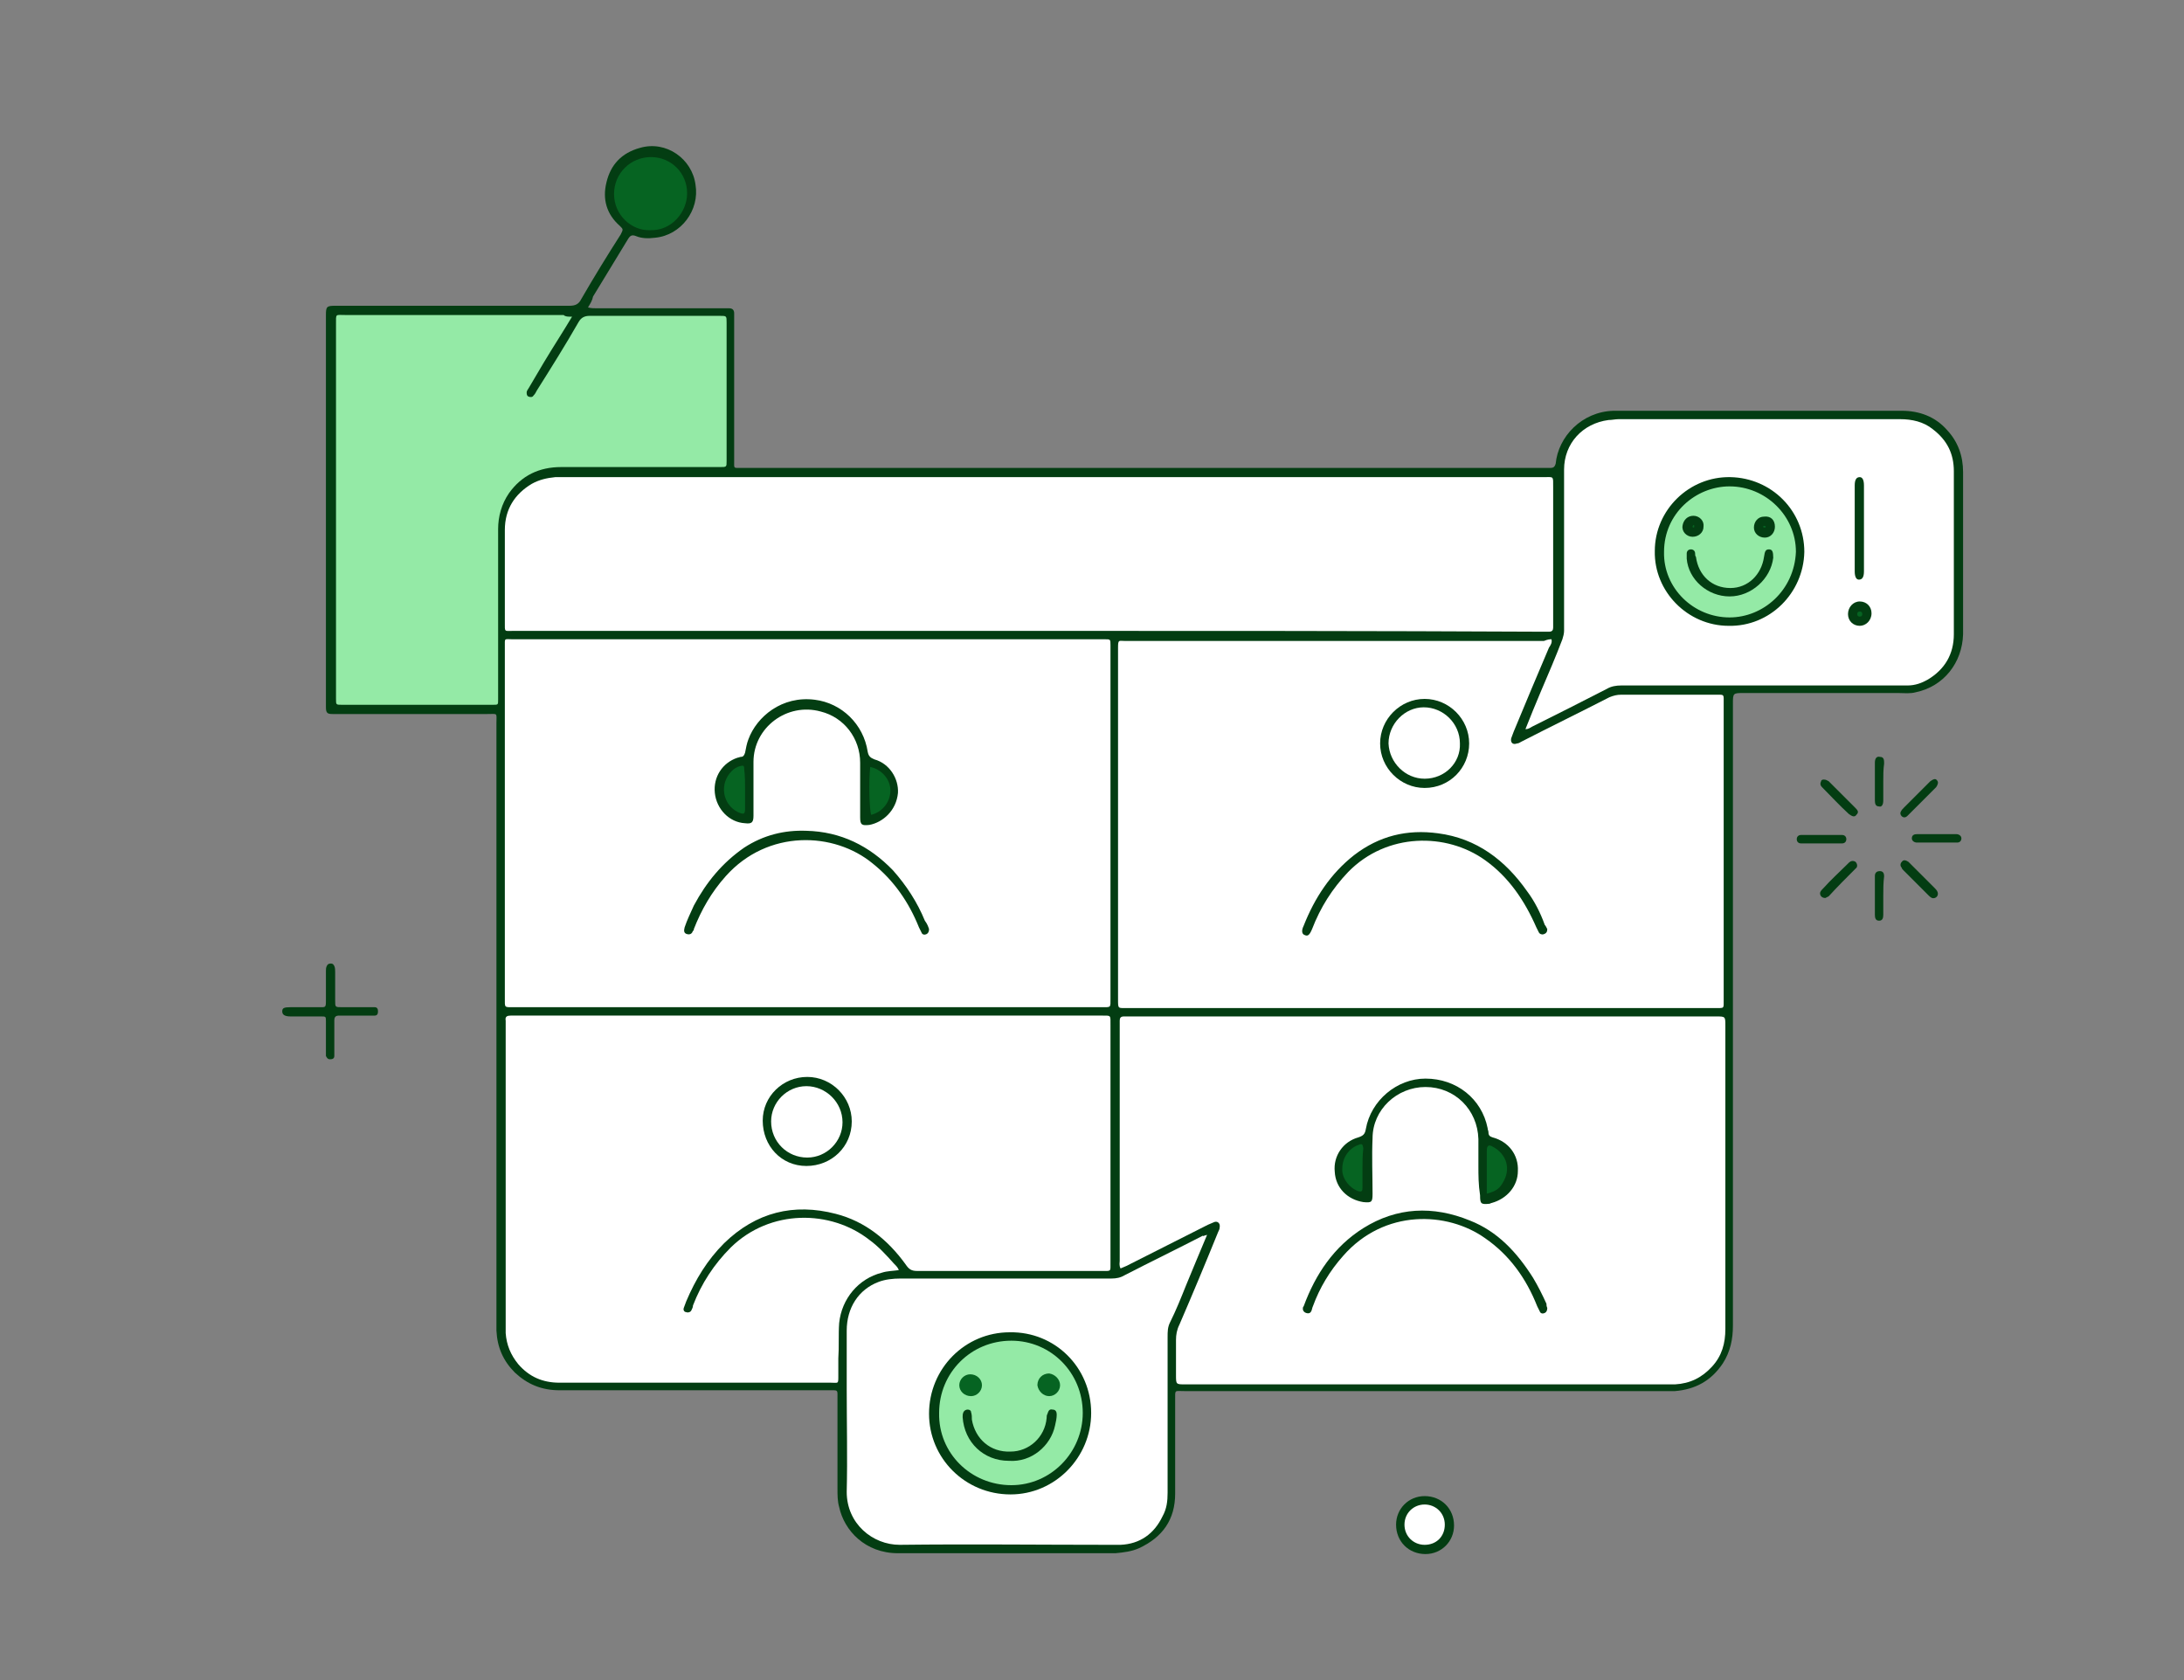 <?xml version="1.0" encoding="utf-8"?>
<!-- Generator: Adobe Illustrator 23.0.5, SVG Export Plug-In . SVG Version: 6.00 Build 0)  -->
<svg version="1.1" id="Layer_1" xmlns="http://www.w3.org/2000/svg" xmlns:xlink="http://www.w3.org/1999/xlink" x="0px" y="0px"
	 viewBox="0 0 260 200" style="enable-background:new 0 0 260 200;" xml:space="preserve">
<rect x="0" y="0" width="260" height="200" fill="#808080" stroke="none"/>
<style type="text/css">
	.st0{fill:#033D12;}
	.st1{fill:#FFFFFF;}
	.st2{fill:#94EAA6;}
	.st3{fill:#066422;}
</style>
<g>
	<path class="st0" d="M70,36.6c0.4,0.1,0.7,0.1,1,0.1c5,0,10.1,0,15.1,0c0.2,0,0.5,0,0.7,0c0.4,0,0.6,0.2,0.6,0.6c0,0.3,0,0.5,0,0.8
		c0,5.5,0,10.9,0,16.4c0,0.1,0,0.3,0,0.4c0,0.9-0.1,0.8,0.8,0.8c9.8,0,19.6,0,29.4,0c22.1,0,44.2,0,66.3,0c0.2,0,0.5,0,0.7,0
		c0.4,0,0.5-0.2,0.6-0.5c0.3-3.2,3.1-6.2,6.9-6.3c0.1,0,0.3,0,0.4,0c11.3,0,22.6,0,33.9,0c2.1,0,4,0.7,5.4,2.3
		c1.3,1.4,1.9,3.1,1.9,5c0,4.6,0,9.2,0,13.8c0,1.8,0,3.7,0,5.5c-0.1,3.4-2.3,6.2-5.6,6.9c-0.7,0.2-1.4,0.1-2.1,0.1
		c-6.1,0-12.3,0-18.4,0c-1.3,0-1.3,0-1.3,1.3c0,24.7,0,49.3,0,74c0,1.6-0.3,3.1-1.2,4.5c-1.4,2.1-3.3,3.1-5.7,3.3
		c-0.4,0-0.8,0-1.2,0c-19.1,0-38.1,0-57.2,0c-1.2,0-1.1-0.2-1.1,1c0,3.7,0,7.5,0,11.2c0,3.1-1.5,5.2-4.3,6.5
		c-0.9,0.4-1.8,0.5-2.8,0.6c-8.6,0-17.3,0-25.9,0c-3.9,0-6.4-2.7-7-5.5c-0.2-0.7-0.2-1.4-0.2-2.2c0-3.5,0-7,0-10.6
		c0-0.2,0-0.5,0-0.7c0-0.3-0.1-0.4-0.4-0.4c-0.2,0-0.5,0-0.7,0c-10.7,0-21.4,0-32,0c-2.1,0-3.8-0.7-5.3-2.1c-1.4-1.4-2.1-3-2.2-5
		c0-0.4,0-0.8,0-1.1c0-23.7,0-47.4,0-71.2c0-1.3,0.2-1.1-1.1-1.1c-5.9,0-11.9,0-17.8,0c-0.2,0-0.4,0-0.6,0c-0.6,0-0.8-0.1-0.8-0.8
		c0-0.2,0-0.3,0-0.5c0-15.3,0-30.6,0-45.9c0-0.1,0-0.2,0-0.3c0-1,0.1-1.1,1.1-1.1c9.3,0,18.6,0,27.9,0c0.7,0,1.1-0.2,1.4-0.8
		c1.5-2.6,3.1-5.2,4.7-7.7c0.3-0.6,0.3-0.6-0.1-1c-1.6-1.4-2.1-3.2-1.6-5.2c0.5-2.1,1.8-3.5,4-4.1c3.1-0.9,6.2,1.3,6.6,4.4
		c0.5,3-1.7,6-4.8,6.3c-0.8,0.1-1.6,0.1-2.3-0.2c-0.5-0.2-0.7,0-0.9,0.3c-1.4,2.3-2.8,4.6-4.2,6.9C70.5,35.8,70.3,36.1,70,36.6z"/>
	<path class="st0" d="M38.8,117.4c0-0.6,0-1.2,0-1.8c0-0.2,0-0.4,0.1-0.6c0.1-0.2,0.2-0.3,0.5-0.3c0.2,0,0.3,0.1,0.4,0.3
		c0.1,0.2,0.1,0.5,0.1,0.7c0,1.1,0,2.3,0,3.4c0,0.8,0,0.8,0.8,0.8c1.1,0,2.2,0,3.3,0c0.2,0,0.4,0,0.6,0c0.3,0,0.4,0.2,0.4,0.5
		c0,0.3-0.1,0.5-0.4,0.5c-0.2,0-0.5,0-0.7,0c-1.2,0-2.3,0-3.5,0c-0.4,0-0.6,0.1-0.6,0.6c0,1.2,0,2.3,0,3.5c0,0.2,0,0.5,0,0.7
		c0,0.3-0.2,0.4-0.5,0.4c-0.3,0-0.4-0.2-0.5-0.4c0-0.2,0-0.5,0-0.7c0-1.1,0-2.3,0-3.4c0-0.6,0-0.6-0.6-0.6c-1.2,0-2.4,0-3.6,0
		c-0.7,0-1-0.2-1-0.6c0-0.4,0.2-0.5,1-0.5c1.1,0,2.2,0,3.3,0c0.9,0,0.9,0.1,0.9-0.9C38.8,118.5,38.8,118,38.8,117.4z"/>
	<path class="st0" d="M166.2,181.5c0-1.9,1.5-3.4,3.4-3.4c2,0,3.5,1.5,3.5,3.5c0,1.9-1.5,3.4-3.4,3.4
		C167.7,185,166.2,183.5,166.2,181.5z"/>
	<path class="st0" d="M226.7,97.3c-0.3,0-0.6-0.4-0.4-0.7c0.1-0.2,0.2-0.3,0.4-0.5c1-1,1.9-1.9,2.9-2.9c0.1-0.1,0.1-0.1,0.2-0.2
		c0.3-0.2,0.6-0.4,0.8-0.1c0.2,0.2,0.1,0.5-0.1,0.8c-1.1,1.1-2.2,2.2-3.3,3.3C227,97.2,226.9,97.3,226.7,97.3z"/>
	<path class="st0" d="M217.3,106.9c-0.5,0-0.7-0.4-0.6-0.7c0.1-0.2,0.2-0.3,0.4-0.5c0.9-1,1.9-1.9,2.8-2.8c0.1-0.1,0.2-0.2,0.2-0.2
		c0.2-0.2,0.5-0.3,0.8-0.1c0.2,0.2,0.3,0.6,0,0.8c-1.1,1.1-2.2,2.2-3.2,3.3C217.5,106.8,217.3,106.9,217.3,106.9z"/>
	<path class="st0" d="M230.7,106.4c0,0.4-0.4,0.6-0.7,0.5c-0.2-0.1-0.3-0.2-0.4-0.3c-1-1-2-2-3-3c-0.1-0.1-0.2-0.2-0.2-0.3
		c-0.2-0.2-0.2-0.5,0-0.7c0.2-0.3,0.5-0.2,0.8,0c0.1,0.1,0.2,0.2,0.3,0.3c0.9,0.9,1.9,1.9,2.8,2.8
		C230.5,105.9,230.7,106.1,230.7,106.4z"/>
	<path class="st0" d="M217.1,92.8c0.3,0,0.4,0.1,0.6,0.2c1.1,1.1,2.1,2.1,3.2,3.2c0.3,0.3,0.4,0.5,0.1,0.8c-0.2,0.3-0.5,0.2-0.9-0.1
		c-1.1-1-2.1-2.1-3.1-3.1c-0.2-0.2-0.4-0.4-0.2-0.8C216.8,92.9,216.9,92.8,217.1,92.8z"/>
	<path class="st0" d="M224.2,93c0,0.8,0,1.5,0,2.3c0,0.5-0.2,0.8-0.5,0.7c-0.4,0-0.5-0.3-0.5-0.7c0-1.5,0-3,0-4.5
		c0-0.5,0.2-0.8,0.6-0.7c0.5,0,0.5,0.4,0.5,0.8C224.2,91.6,224.2,92.3,224.2,93z"/>
	<path class="st0" d="M224.2,106.6c0,0.8,0,1.5,0,2.3c0,0.4-0.1,0.7-0.5,0.7c-0.4,0-0.5-0.3-0.5-0.7c0-1.5,0-3.1,0-4.6
		c0-0.4,0.2-0.6,0.6-0.6c0.4,0,0.5,0.3,0.5,0.6C224.2,105.1,224.2,105.9,224.2,106.6C224.2,106.6,224.2,106.6,224.2,106.6z"/>
	<path class="st0" d="M216.8,100.4c-0.6,0-1.3,0-1.9,0c-0.2,0-0.3,0-0.5,0c-0.3,0-0.5-0.2-0.5-0.5c0-0.3,0.2-0.5,0.5-0.5
		c0.2,0,0.3,0,0.5,0c1.3,0,2.6,0,3.9,0c0.2,0,0.3,0,0.5,0c0.3,0,0.5,0.2,0.5,0.5c0,0.3-0.2,0.5-0.5,0.5c-0.2,0-0.3,0-0.5,0
		C218.2,100.4,217.5,100.4,216.8,100.4z"/>
	<path class="st0" d="M230.5,99.3c0.8,0,1.6,0,2.4,0c0.3,0,0.6,0.2,0.6,0.5c0,0.3-0.2,0.5-0.5,0.5c0,0-0.1,0-0.1,0
		c-1.6,0-3.1,0-4.7,0c-0.3,0-0.6-0.2-0.6-0.5c0-0.4,0.3-0.5,0.6-0.5C229,99.3,229.7,99.3,230.5,99.3
		C230.5,99.3,230.5,99.3,230.5,99.3z"/>
	<path class="st1" d="M96.2,76.1c11.6,0,23.2,0,34.8,0c0.2,0,0.3,0,0.5,0c0.7,0,0.7,0,0.7,0.7c0,0.1,0,0.3,0,0.4
		c0,13.9,0,27.7,0,41.6c0,1.2,0.1,1.1-1.1,1.1c-23.3,0-46.6,0-69.9,0c-1.2,0-1.1,0.1-1.1-1.1c0-13.9,0-27.7,0-41.6
		c0-0.1,0-0.1,0-0.2c0-1.1-0.1-0.9,0.9-0.9C72.8,76.1,84.5,76.1,96.2,76.1z"/>
	<path class="st1" d="M133.4,151c-0.2-0.4-0.1-0.7-0.1-0.9c0-9.4,0-18.7,0-28.1c0-0.2,0-0.3,0-0.5c0-0.3,0.1-0.5,0.5-0.5
		c0.2,0,0.4,0,0.6,0c23.3,0,46.6,0,69.9,0c1.1,0,1.1,0,1.1,1.1c0,12,0,24,0,36.1c0,1.7-0.4,3.2-1.6,4.5c-1.2,1.3-2.6,2-4.4,2.1
		c-0.4,0-0.8,0-1.1,0c-19.1,0-38.1,0-57.2,0c-1.1,0-1.1,0-1.1-1.1c0-1.4,0-2.8,0-4.2c0-0.6,0.1-1.2,0.4-1.8c1.6-3.7,3.1-7.3,4.6-11
		c0.1-0.2,0.2-0.4,0.2-0.6c0.1-0.5-0.3-0.8-0.7-0.6c-0.2,0.1-0.5,0.2-0.7,0.3c-3.2,1.6-6.5,3.3-9.7,4.9
		C133.9,150.8,133.6,150.9,133.4,151z"/>
	<path class="st1" d="M184.7,76.1c0.1,0.4-0.1,0.7-0.3,1c-1.4,3.3-2.8,6.6-4.2,10c-0.1,0.3-0.2,0.5-0.3,0.8
		c-0.1,0.5,0.2,0.8,0.7,0.6c0.2,0,0.3-0.1,0.5-0.2c3.5-1.8,7-3.5,10.5-5.3c0.5-0.2,0.9-0.3,1.4-0.3c3.8,0,7.6,0,11.3,0
		c0.2,0,0.3,0,0.5,0c0.3,0,0.4,0.1,0.4,0.4c0,0.2,0,0.4,0,0.6c0,11.8,0,23.5,0,35.3c0,1.1,0.1,1-1,1c-23.4,0-46.7,0-70.1,0
		c-1,0-1,0.1-1-1c0-13.9,0-27.8,0-41.7c0-0.1,0-0.1,0-0.2c0-1,0.1-0.8,0.8-0.8c16.6,0,33.3,0,49.9,0
		C184.3,76.1,184.5,76.1,184.7,76.1z"/>
	<path class="st1" d="M107,151.2c-0.7,0.1-1.4,0.1-2,0.3c-2.8,0.7-4.8,3.1-5.1,6c-0.1,1.4,0,2.8-0.1,4.2c0,0.7,0,1.4,0,2.1
		c0,1,0,0.8-0.9,0.8c-7.7,0-15.4,0-23,0c-3.1,0-6.2,0-9.3,0c-2,0-3.6-0.7-4.9-2.2c-0.9-1.1-1.4-2.3-1.5-3.7c0-0.3,0-0.6,0-1
		c0-11.9,0-23.8,0-35.7c0-0.2,0-0.4,0-0.5c-0.1-0.5,0.2-0.6,0.6-0.6c0.2,0,0.3,0,0.5,0c23.3,0,46.6,0,69.8,0c1.2,0,1.1-0.1,1.1,1.1
		c0,9.4,0,18.9,0,28.3c0,1.1,0.1,1-1,1c-7.3,0-14.7,0-22,0c-0.7,0-1-0.2-1.4-0.8c-2.1-2.9-4.8-5.1-8.3-6c-5-1.3-9.5-0.2-13.3,3.5
		c-2,2-3.4,4.3-4.5,6.9c-0.1,0.3-0.2,0.5-0.3,0.8c-0.1,0.3,0.1,0.5,0.3,0.5c0.2,0.1,0.5,0,0.6-0.2c0.1-0.2,0.2-0.4,0.2-0.6
		c1-2.6,2.5-4.9,4.5-6.9c4.7-4.6,11.9-4.5,16.5-0.9c1.1,0.8,2,1.8,2.9,2.8C106.7,150.7,106.9,150.9,107,151.2z"/>
	<path class="st1" d="M122.6,75.1c-20.5,0-40.9,0-61.4,0c-1.2,0-1.1,0.2-1.1-1c0-3.7,0-7.3,0-11c0-2.5,1.2-4.3,3.2-5.5
		c0.9-0.5,1.8-0.7,2.8-0.8c0.3,0,0.7,0,1,0c38.9,0,77.8,0,116.6,0c1.3,0,1.2-0.2,1.2,1.2c0,5.4,0,10.7,0,16.1c0,0.2,0,0.4,0,0.6
		c0,0.3-0.1,0.5-0.5,0.5c-0.2,0-0.5,0-0.7,0C163.5,75.1,143.1,75.1,122.6,75.1z"/>
	<path class="st2" d="M68.1,37.7c-0.6,1-1.1,1.8-1.6,2.6c-1.2,1.9-2.4,3.9-3.5,5.8c-0.1,0.2-0.3,0.4-0.3,0.6c0,0.2,0,0.4,0.2,0.5
		c0.2,0.1,0.5,0.1,0.6-0.1c0.2-0.2,0.3-0.4,0.4-0.6c1.7-2.7,3.4-5.4,5-8.2c0.3-0.5,0.7-0.7,1.3-0.7c5.1,0,10.2,0,15.3,0
		c0.1,0,0.1,0,0.2,0c0.8,0,0.8,0,0.8,0.8c0,5.5,0,11,0,16.5c0,0.7,0,0.7-0.8,0.7c-6.3,0-12.6,0-18.9,0c-2.6,0-4.7,1-6.2,3.1
		c-0.9,1.3-1.3,2.8-1.3,4.3c0,4.8,0,9.5,0,14.3c0,2,0,4,0,6c0,0.6,0,0.6-0.6,0.6c-6,0-12,0-18,0c-0.7,0-0.7,0-0.7-0.7
		c0-0.6,0-1.2,0-1.7c0-14.3,0-28.6,0-42.9c0-1.3-0.1-1.1,1.1-1.1c8.7,0,17.3,0,26,0C67.3,37.7,67.6,37.7,68.1,37.7z"/>
	<path class="st1" d="M181.6,86.8c0.6-1.5,1.2-3,1.8-4.4c0.9-2.1,1.8-4.2,2.6-6.3c0.1-0.3,0.2-0.7,0.2-1c0-6.4,0-12.8,0-19.2
		c0-3.1,2.2-5.5,5.3-5.9c0.4,0,0.8-0.1,1.2-0.1c11.2,0,22.3,0,33.5,0c1.4,0,2.8,0.3,3.9,1.2c1.7,1.3,2.5,2.9,2.5,5
		c0,3.6,0,7.3,0,10.9c0,2.8,0,5.6,0,8.5c0,2.4-1.1,4.2-3.1,5.4c-0.7,0.4-1.5,0.7-2.4,0.7c-0.4,0-0.8,0-1.2,0c-11,0-21.9,0-32.9,0
		c-0.6,0-1.2,0.1-1.7,0.4c-2.9,1.5-5.9,3-8.9,4.5C182.2,86.6,182,86.8,181.6,86.8z"/>
	<path class="st1" d="M143.7,147c-0.9,2.1-1.7,4.1-2.5,6c-0.6,1.5-1.2,3-1.9,4.4c-0.3,0.6-0.3,1.1-0.3,1.8c0,6.2,0,12.3,0,18.5
		c0,1-0.1,1.9-0.6,2.8c-1,2.1-2.7,3.3-5,3.4c-0.4,0-0.8,0-1.2,0c-8.4,0-16.8-0.1-25.1,0c-3.2,0-6.3-2.5-6.3-6.3
		c0.1-4.1,0-8.1,0-12.2c0-2.3,0-4.7,0-7c0-2.7,1.4-4.9,3.8-5.8c0.8-0.3,1.7-0.4,2.6-0.4c8.4,0,16.7,0,25.1,0c0.6,0,1.1-0.1,1.6-0.4
		c3.1-1.6,6.2-3.1,9.3-4.7C143.2,147.2,143.3,147.1,143.7,147z"/>
	<path class="st3" d="M77.4,27.4c-2.2,0.1-4.3-1.8-4.3-4.3c0-2.5,2-4.4,4.4-4.4c2.4,0,4.3,1.9,4.3,4.3
		C81.8,25.3,79.9,27.5,77.4,27.4z"/>
	<path class="st1" d="M169.6,179.1c1.3,0,2.4,1,2.4,2.4c0,1.4-1,2.4-2.4,2.4c-1.3,0-2.4-1-2.4-2.4
		C167.2,180.1,168.3,179.1,169.6,179.1z"/>
	<path class="st0" d="M89.7,93.6c0,1.2,0,2.3,0,3.5c0,0.8-0.2,1-1,0.9c-1.9-0.1-3.4-1.7-3.6-3.6c-0.2-1.9,0.9-3.6,2.7-4.2
		c0.1,0,0.3-0.1,0.4-0.1c0.3,0,0.4-0.2,0.5-0.5c0.1-0.5,0.2-1.1,0.4-1.6c1-2.7,4-5.2,7.9-4.7c3.2,0.4,5.8,2.9,6.3,6.2
		c0.1,0.5,0.3,0.7,0.8,0.9c1.8,0.5,2.9,2.3,2.8,4c-0.2,2.1-1.8,3.5-3.4,3.8c-0.9,0.1-1.1,0-1.1-0.9c0-2.2,0-4.4,0-6.5
		c0-2.9-1.9-5.4-4.7-6.1c-4-1.1-8,1.9-8,6C89.7,91.5,89.7,92.6,89.7,93.6C89.7,93.6,89.7,93.6,89.7,93.6z"/>
	<path class="st0" d="M110.6,110.6c0,0.3-0.1,0.5-0.3,0.6c-0.2,0.1-0.5,0.1-0.6-0.2c-0.1-0.2-0.2-0.4-0.3-0.6c-1.2-3-3-5.6-5.5-7.6
		c-4.6-3.8-12.5-4.1-17.5,1.5c-1.7,1.9-2.9,4-3.8,6.3c0,0.1,0,0.2-0.1,0.2c-0.1,0.3-0.3,0.5-0.7,0.4c-0.4-0.1-0.4-0.4-0.3-0.8
		c0.3-0.9,0.7-1.7,1.1-2.6c1.5-2.8,3.4-5.1,6-6.9c2.3-1.5,4.8-2.1,7.4-2c4.1,0.1,7.5,1.8,10.3,4.7c1.6,1.8,2.9,3.8,3.8,6
		C110.4,110,110.5,110.3,110.6,110.6z"/>
	<path class="st0" d="M176,138.8c0-1.1,0-2.2,0-3.2c-0.1-3.5-2.8-6.2-6.3-6.2c-3.4,0-6.3,2.7-6.3,6.1c-0.1,2.2,0,4.4,0,6.6
		c0,1-0.1,1.1-1.1,1c-1.9-0.3-3.3-1.7-3.4-3.6c-0.2-1.9,1-3.6,2.8-4.1c0.6-0.2,0.8-0.4,0.9-1c0.6-3.4,3.7-6,7.1-6
		c3.7,0,6.7,2.4,7.4,5.9c0,0.2,0.1,0.3,0.1,0.5c0,0.4,0.2,0.5,0.5,0.6c1.9,0.5,3.1,2.1,3,4c0,1.8-1.3,3.3-3.1,3.8
		c-0.1,0-0.2,0.1-0.3,0.1c-1,0.1-1.1,0-1.1-1C176,141,176,139.9,176,138.8C176,138.8,176,138.8,176,138.8z"/>
	<path class="st0" d="M184.2,155.7c0,0.3-0.1,0.5-0.3,0.6c-0.2,0.1-0.5,0.1-0.6-0.2c-0.1-0.2-0.2-0.4-0.3-0.6
		c-1.3-3.3-3.3-6.1-6.2-8.1c-4.5-3.2-12-3.5-16.9,2.1c-1.6,1.8-2.8,3.8-3.6,6c-0.1,0.2-0.1,0.4-0.2,0.6c-0.1,0.2-0.3,0.3-0.6,0.2
		c-0.3-0.1-0.4-0.3-0.4-0.5c0-0.1,0-0.2,0.1-0.3c1.4-3.8,3.6-7.1,7.1-9.3c4-2.5,8.3-2.7,12.7-0.9c3.3,1.3,5.6,3.8,7.5,6.8
		c0.6,1,1.1,2,1.6,3.1C184.1,155.3,184.1,155.5,184.2,155.7z"/>
	<path class="st0" d="M184.2,110.6c0,0.3-0.1,0.5-0.4,0.6c-0.2,0.1-0.5,0-0.6-0.2c-0.1-0.2-0.2-0.4-0.3-0.6c-1.4-3.2-3.3-6-6.1-8
		c-4.6-3.3-11.7-3.3-16.3,1.4c-1.9,2-3.3,4.2-4.3,6.8c-0.3,0.7-0.5,0.9-0.9,0.7c-0.3-0.1-0.4-0.5-0.1-1.1c1.3-3.3,3.2-6.2,6-8.4
		c3-2.3,6.3-3.1,10-2.6c4.6,0.6,8,3.2,10.6,6.9c0.9,1.2,1.6,2.6,2.1,4C184,110.2,184.1,110.4,184.2,110.6z"/>
	<path class="st0" d="M169.6,93.8c-2.9,0-5.3-2.4-5.3-5.3c0-2.9,2.4-5.3,5.3-5.3c2.9,0,5.3,2.4,5.3,5.3
		C174.9,91.4,172.6,93.8,169.6,93.8z"/>
	<path class="st0" d="M96,138.8c-3,0-5.2-2.4-5.2-5.4c0-2.9,2.4-5.2,5.3-5.2c2.9,0,5.3,2.4,5.3,5.3C101.4,136.5,99,138.8,96,138.8z"
		/>
	<path class="st0" d="M205.8,74.5c-4.9,0-8.9-4.1-8.8-8.9c0-4.9,4.1-8.9,9-8.8c4.9,0.1,8.8,4,8.8,8.9
		C214.7,70.6,210.7,74.6,205.8,74.5z"/>
	<path class="st0" d="M221.9,62.9c0,1.7,0,3.4,0,5.1c0,0.7-0.2,1-0.6,1c-0.3,0-0.5-0.3-0.5-1c0-3.4,0-6.8,0-10.2c0-0.7,0.2-1,0.6-1
		c0.3,0,0.5,0.3,0.5,1C221.9,59.5,221.9,61.2,221.9,62.9z"/>
	<path class="st0" d="M221.4,74.5c-0.8,0-1.4-0.6-1.4-1.4c0-0.8,0.6-1.5,1.4-1.5c0.8,0,1.4,0.6,1.4,1.4
		C222.8,73.9,222.1,74.5,221.4,74.5z"/>
	<path class="st0" d="M129.9,168.2c0,5.3-4.3,9.7-9.6,9.7c-5.4,0-9.7-4.3-9.7-9.6c0-5.4,4.3-9.7,9.6-9.7
		C125.6,158.5,129.9,162.8,129.9,168.2z"/>
	<path class="st3" d="M88.7,94c0,0.7,0,1.4,0,2.2c0,0.7-0.1,0.8-0.8,0.5c-1.9-0.9-2.3-3.4-0.8-4.9c0.3-0.3,0.6-0.5,1-0.6
		c0.4-0.1,0.5-0.1,0.5,0.4C88.7,92.4,88.7,93.2,88.7,94C88.7,94,88.7,94,88.7,94z"/>
	<path class="st3" d="M103.6,91.3c1.4,0.3,2.4,1.5,2.4,2.8c0,1.4-1,2.6-2.3,2.9C103.5,96.3,103.4,92.9,103.6,91.3z"/>
	<path class="st3" d="M162.2,139.1c0,0.8,0,1.6,0,2.3c0,0.4-0.1,0.5-0.5,0.4c-1.1-0.4-2-1.6-1.9-2.7c0-1.3,0.8-2.4,1.9-2.8
		c0.5-0.2,0.5-0.1,0.6,0.4C162.2,137.5,162.2,138.3,162.2,139.1z"/>
	<path class="st3" d="M177,142.1c0-0.9,0-1.8,0-2.6c0-0.8,0-1.7,0-2.5c0-0.6,0.2-0.8,0.7-0.5c1.7,0.9,2.2,2.7,1.2,4.3
		C178.5,141.5,178.1,141.8,177,142.1z"/>
	<path class="st1" d="M169.6,92.7c-2.3,0-4.2-1.9-4.3-4.2c0-2.3,1.9-4.3,4.2-4.3c2.3,0,4.3,1.9,4.3,4.3
		C173.9,90.8,172,92.7,169.6,92.7z"/>
	<path class="st1" d="M96.1,137.8c-2.4,0-4.3-1.9-4.3-4.3c0-2.3,1.9-4.2,4.2-4.2c2.3,0,4.3,1.9,4.3,4.3
		C100.3,135.9,98.4,137.8,96.1,137.8z"/>
	<path class="st2" d="M205.9,73.5c-4.3,0-7.9-3.5-7.8-7.8c0-4.6,3.8-7.8,7.8-7.8c4.3,0,7.9,3.5,7.9,7.8
		C213.6,70.3,209.9,73.5,205.9,73.5z"/>
	<path class="st3" d="M221.4,73.4c-0.2,0-0.3-0.1-0.3-0.3c0-0.2,0.1-0.3,0.3-0.3c0.2,0,0.3,0.1,0.3,0.3
		C221.7,73.3,221.6,73.4,221.4,73.4z"/>
	<path class="st2" d="M128.9,168.2c0,4.7-3.8,8.6-8.5,8.6c-4.8,0-8.7-3.8-8.6-8.6c0-4.8,3.8-8.6,8.6-8.6
		C125.1,159.6,128.9,163.4,128.9,168.2z"/>
	<path class="st0" d="M205.9,71c-2.6,0-4.9-2-5.1-4.5c0-0.2,0-0.4,0-0.6c0-0.3,0.2-0.5,0.5-0.5c0.3,0,0.5,0.2,0.5,0.5
		c0,0.1,0,0.3,0.1,0.4c0.3,2.2,1.9,3.7,4.1,3.7c2.1,0,3.7-1.6,4-3.7c0.1-0.7,0.2-0.9,0.6-0.9c0.4,0,0.5,0.3,0.5,1
		C210.8,68.9,208.5,71,205.9,71z"/>
	<path class="st0" d="M211.3,62.7c0,0.7-0.5,1.3-1.2,1.3c-0.7,0-1.3-0.5-1.3-1.2c0-0.7,0.5-1.3,1.2-1.3
		C210.8,61.4,211.3,61.9,211.3,62.7z"/>
	<path class="st0" d="M201.6,61.4c0.7,0,1.3,0.6,1.2,1.3c0,0.7-0.6,1.2-1.3,1.2c-0.7,0-1.3-0.6-1.2-1.3
		C200.4,61.9,200.9,61.4,201.6,61.4z"/>
	<path class="st0" d="M120.1,173.9c-3,0-5.3-2.2-5.5-5.2c0-0.2,0-0.4,0.1-0.6c0.1-0.2,0.3-0.3,0.5-0.3c0.2,0,0.4,0.1,0.4,0.3
		c0.1,0.3,0.1,0.6,0.1,0.9c0.4,2.3,2.2,3.9,4.6,3.8c2.2,0,4.1-1.7,4.3-4c0-0.2,0-0.3,0.1-0.5c0.1-0.3,0.2-0.6,0.6-0.5
		c0.4,0,0.5,0.3,0.5,0.6c0,0.4-0.1,0.9-0.2,1.3C125.1,172.1,122.8,174.1,120.1,173.9z"/>
	<path class="st3" d="M126.2,164.9c0,0.7-0.6,1.3-1.3,1.3c-0.7,0-1.3-0.6-1.4-1.3c0-0.8,0.6-1.4,1.4-1.4
		C125.6,163.6,126.2,164.2,126.2,164.9z"/>
	<path class="st3" d="M116.9,164.9c0,0.7-0.6,1.3-1.3,1.3c-0.8,0-1.4-0.6-1.4-1.3c0-0.7,0.6-1.3,1.3-1.3
		C116.3,163.6,116.9,164.2,116.9,164.9z"/>
	<path class="st3" d="M209.9,62.7c0,0,0-0.1,0.1-0.1c0.1,0,0.2,0,0.2,0.1c0,0,0,0.1-0.1,0.1C210,62.8,209.9,62.8,209.9,62.7z"/>
	<path class="st3" d="M201.6,62.5c0,0,0.1,0,0.1,0.1c0,0.1,0,0.2-0.1,0.2c0,0-0.1,0-0.1-0.1C201.5,62.7,201.5,62.6,201.6,62.5z"/>
	<path class="st3" d="M124.9,165.2c-0.2,0-0.3-0.1-0.3-0.2c0-0.2,0.1-0.2,0.3-0.3c0.2,0,0.3,0.1,0.3,0.2
		C125.1,165.1,125,165.2,124.9,165.2z"/>
	<path class="st3" d="M115.9,164.8c0,0.2-0.1,0.3-0.2,0.3c-0.1,0-0.2-0.1-0.2-0.2c0-0.2,0.1-0.3,0.2-0.3
		C115.7,164.7,115.8,164.7,115.9,164.8z"/>
</g>
</svg>
